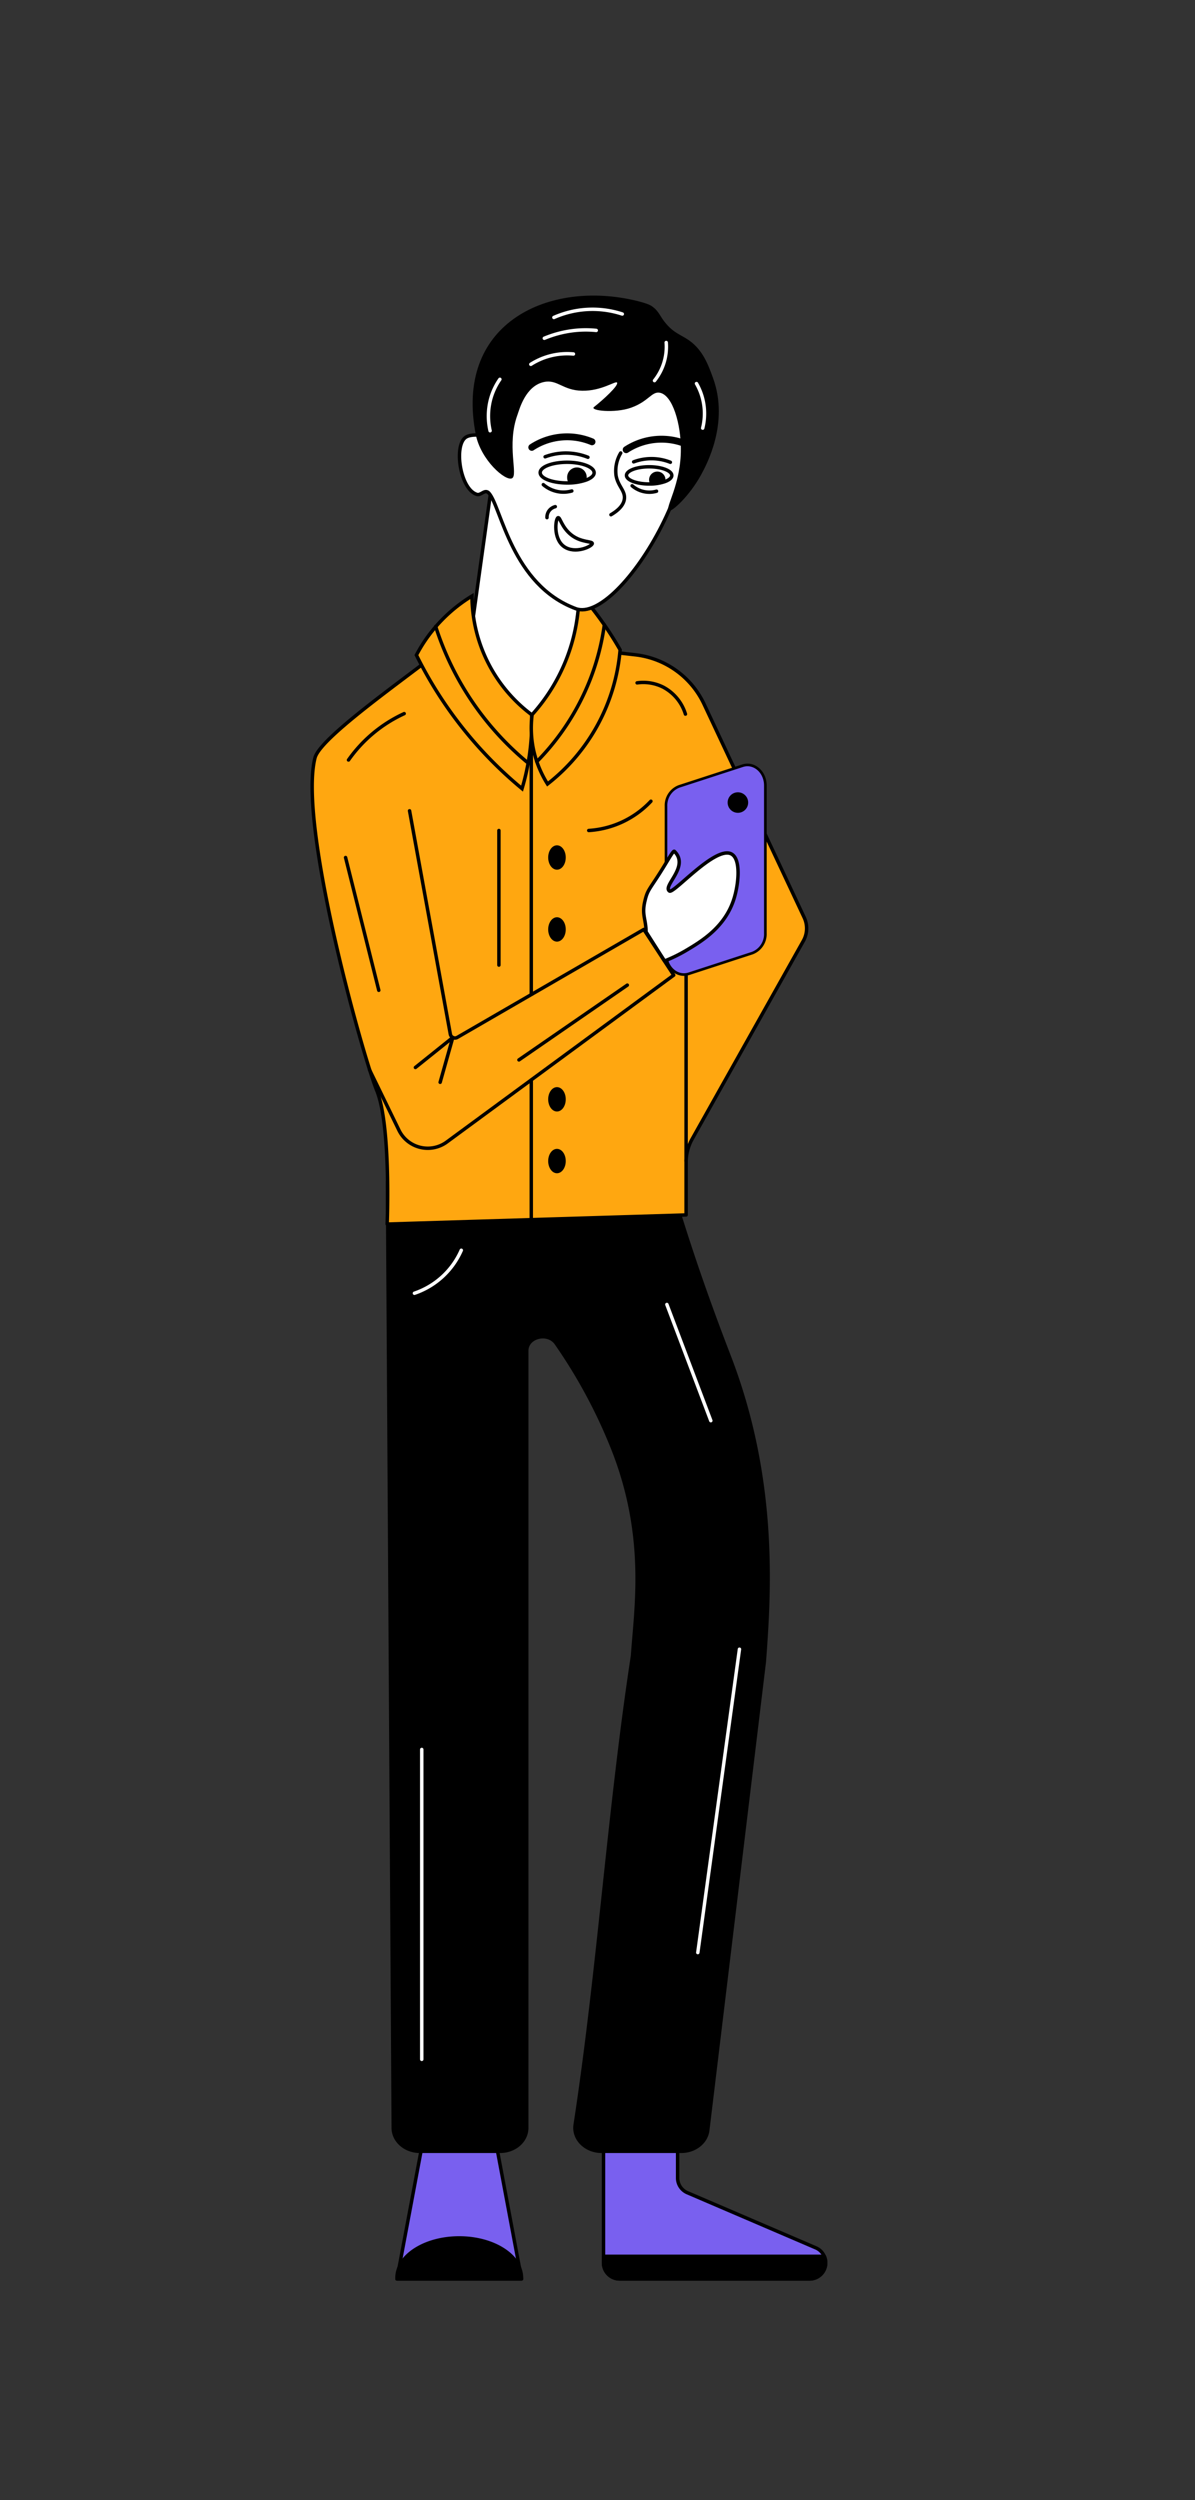 <?xml version="1.0" encoding="UTF-8"?> <svg xmlns="http://www.w3.org/2000/svg" viewBox="0 0 346.87 725.67"><rect x="0" y="0" width="346.87" height="725.67" fill="#333333" stroke="none"/> <defs> <style>.cls-1,.cls-6{fill:#7960ef;}.cls-1,.cls-2,.cls-3,.cls-4,.cls-5,.cls-6,.cls-7,.cls-8,.cls-9{stroke:#000;}.cls-1,.cls-10,.cls-2,.cls-3,.cls-4,.cls-5,.cls-6,.cls-7,.cls-9{stroke-linecap:round;stroke-linejoin:round;}.cls-3{stroke-width:1.08px;}.cls-4,.cls-8{fill:#ffa710;}.cls-10,.cls-5,.cls-9{fill:none;}.cls-6{stroke-width:0.76px;}.cls-7{fill:#fff;}.cls-8{stroke-miterlimit:10;}.cls-9{stroke-width:2px;}.cls-10{stroke:#fff;}</style> </defs> <title>персы</title> <g id="Слой_23" data-name="Слой 23"> <polygon class="cls-1" points="151.38 661.49 115.24 661.49 122.61 622.23 144.01 622.23 151.38 661.49"></polygon> <path class="cls-2" d="M151.37,661.49a2.81,2.81,0,0,0,0-.29c0-6.42-8.09-11.62-18.07-11.62s-18.07,5.2-18.07,11.62c0,.1,0,.19,0,.29Z"></path> <path class="cls-1" d="M239.67,656.82a4.67,4.67,0,0,1-4.67,4.67H179.85a4.68,4.68,0,0,1-4.67-4.67V624a4.67,4.67,0,0,1,4.31-4.65l12.2-1a4.67,4.67,0,0,1,5,4.66v9.16a4.66,4.66,0,0,0,2.83,4.29l37.28,16a4.57,4.57,0,0,1,2.06,1.72,5.44,5.44,0,0,1,.37.67A4.72,4.72,0,0,1,239.67,656.82Z"></path> <path class="cls-2" d="M239.67,656.82a4.67,4.67,0,0,1-4.67,4.67H179.85a4.68,4.68,0,0,1-4.67-4.67v-1.9h64.09A4.72,4.72,0,0,1,239.67,656.82Z"></path> <path class="cls-3" d="M112.51,342.92l1.68,274.72c0,3.73,3.44,6.76,7.68,6.76h23.3c4.24,0,7.68-3,7.68-6.76V392.08c0-4.14,6.18-5.69,8.63-2.16A151,151,0,0,1,178,420.7c10,25.43,6.6,46,5.65,59.89C176.8,525.37,173.86,572,167,616.73c-.62,4.06,3,7.67,7.61,7.67h23.15c3.85,0,7.11-2.52,7.61-5.88l16.44-136.14c1.51-20.06,3.67-52.77-10.2-88.72-8.88-23-14.08-39.64-18.05-53.29Z"></path> <path class="cls-4" d="M133.38,184.27c-8.12,7.56-40.21,28.88-41.95,35.72-4.91,19.28,13.8,86.36,17.95,96.57s3,38.74,3,38.74l86.77-2.65V337.38a13.89,13.89,0,0,1,1.77-6.79l32.27-57.49a7.4,7.4,0,0,0,.25-6.76l-29.07-61.95a25.18,25.18,0,0,0-20-14.33Z"></path> <line class="cls-5" x1="154.21" y1="313.47" x2="154.21" y2="354.02"></line> <line class="cls-5" x1="154.21" y1="203.74" x2="154.21" y2="288.63"></line> <path class="cls-5" d="M170.89,241.06a27,27,0,0,0,18.05-8.5"></path> <line class="cls-5" x1="199.15" y1="337.01" x2="199.15" y2="282.85"></line> <path class="cls-6" d="M218.37,276.65l-18.42,6c-3.33,1.08-6.63-1.78-6.63-5.74V234a5.91,5.91,0,0,1,3.79-5.74l18.43-6c3.32-1.08,6.62,1.78,6.62,5.74v42.9A5.9,5.9,0,0,1,218.37,276.65Z"></path> <path class="cls-7" d="M192.9,278.94l-5.37-8.45c0-3.62-1.26-4.88-.38-8.74s1.32-3.24,5.95-10.86c1.53-2.53,2.39-4,2.65-3.78,4.53,4.39-3.53,10.05-1.42,11.53,1.2.83,13.29-13.18,17.95-10.78,2.83,1.46,2.13,8.66.78,13-2.58,8.28-9.52,12.4-13.74,14.92a45.16,45.16,0,0,1-6.42,3.16"></path> <path class="cls-5" d="M118.88,235.34l11.84,64.85a1.37,1.37,0,0,0,2,.94l54.16-31.35c5.48,8.39,3.19,4.88,8.68,13.27l-65.87,48.43a9.31,9.31,0,0,1-13.89-3.42q-4.26-8.76-8.53-17.52"></path> <path class="cls-5" d="M120.58,309.85l10.85-8.7-3.67,13"></path> <polygon class="cls-7" points="142.83 139.93 133.38 207.8 162.38 218.86 168.72 171 142.83 139.93"></polygon> <path class="cls-8" d="M137,173a43.24,43.24,0,0,0,17.31,34.44,66.87,66.87,0,0,1-2.78,21.47,118.48,118.48,0,0,1-30.66-38.76,43.22,43.22,0,0,1,4.72-7.18A44.43,44.43,0,0,1,137,173Z"></path> <path class="cls-8" d="M168.06,172a53,53,0,0,1-13.6,35.43,30.47,30.47,0,0,0,.47,10.49,30.9,30.9,0,0,0,4,9.64A55.21,55.21,0,0,0,180,188.62c-1.45-2.53-3.14-5.24-5.11-8A96.85,96.85,0,0,0,168.06,172Z"></path> <path class="cls-5" d="M126.46,181.85a84.65,84.65,0,0,0,26.8,39.59"></path> <path class="cls-5" d="M175.42,181.38a69.82,69.82,0,0,1-4.15,15.93,70.8,70.8,0,0,1-15.45,23.77"></path> <path class="cls-7" d="M141.13,126.59c-1.85-.42-4.49-.55-5.86.28-3.61,2.2-1.79,15.06,3.12,16.63,1.28.41,2.35-1.71,3.56-.33,3.58,4.11,6.62,26.58,25.17,33.5,12.95,4.83,43.93-46.86,28.72-65.86-4.19-5.23-12.63-7.87-20.5-7.94C145,102.59,152.12,129,141.13,126.59Z"></path> <path class="cls-5" d="M162,150.26c.59-.16,1,2.76,3.82,5s6.08,1.8,6.1,2.48c0,.87-5,3.19-8.21.9S161.23,150.48,162,150.26Z"></path> <path class="cls-5" d="M161.18,147.06a3.26,3.26,0,0,0-1.91,1.35,3.2,3.2,0,0,0-.5,1.84"></path> <path class="cls-5" d="M180.18,131.48a10.15,10.15,0,0,0-1.35,6.59c.55,3.1,2.69,4.36,2.41,6.73-.14,1.21-.93,2.86-3.9,4.61"></path> <path class="cls-5" d="M172.46,137.22c0,.81-.85,1.54-2.23,2.08a15.82,15.82,0,0,1-5.17.88h-.43c-4.33,0-7.83-1.33-7.83-3s3.5-3,7.83-3S172.46,135.57,172.46,137.22Z"></path> <path d="M170.3,138.69a2.43,2.43,0,0,1-.07.61,15.82,15.82,0,0,1-5.17.88,2.79,2.79,0,0,1-.43-1.49,2.84,2.84,0,1,1,5.67,0Z"></path> <path class="cls-5" d="M195,138c0,.68-.71,1.29-1.87,1.74a13.13,13.13,0,0,1-4.34.74h-.36c-3.64,0-6.58-1.12-6.58-2.49s2.94-2.5,6.58-2.5S195,136.64,195,138Z"></path> <path d="M193.17,139.26a2.1,2.1,0,0,1-.06.51,13.13,13.13,0,0,1-4.34.74,2.31,2.31,0,0,1-.36-1.25,2.38,2.38,0,0,1,4.76,0Z"></path> <path class="cls-5" d="M157.71,140.67a9.06,9.06,0,0,0,4.82,2.12,8.87,8.87,0,0,0,3.45-.28"></path> <path class="cls-5" d="M158.23,132.59a17.25,17.25,0,0,1,12.43.14"></path> <path class="cls-9" d="M154.36,129.85a18.72,18.72,0,0,1,17.48-1.61"></path> <path class="cls-5" d="M183.49,141a7.71,7.71,0,0,0,4.13,1.82,7.47,7.47,0,0,0,2.95-.24"></path> <path class="cls-5" d="M183.93,134.06a14.83,14.83,0,0,1,10.65.12"></path> <path class="cls-9" d="M181.76,130.53a18.76,18.76,0,0,1,17.48-1.6"></path> <path d="M183.38,87c3.46.75,5.29,1.41,6,2,2,1.46,2.12,2.84,4,5,2.33,2.72,4.23,3.15,6.52,4.72,4.11,2.83,5.69,7.19,7.09,11.06,4.73,13.06-2,25.3-3.5,28.06-3.39,6.18-8.55,10.87-9.35,10.4-1.24-.74,3.56-7.56,3.49-18,0-7.08-2.35-15.58-6.14-16.25-2.34-.41-3.21,2.53-8.31,4.35-4.73,1.69-12.08.84-10.77-.19,2.64-2.08,7.19-6.23,6.71-7.09-.37-.64-4.45,2.45-10.11,2.36s-7.17-3.34-11.06-2.55c-5.43,1.11-7.19,8-7.72,9.46-3.26,8.91.27,17.62-1.63,18.51s-9-5.28-10.49-12.66C131.87,94.27,158.42,81.61,183.38,87Z"></path> <path class="cls-10" d="M133.9,362.9a22.88,22.88,0,0,1-13.6,12.48"></path> <line class="cls-10" x1="122.42" y1="507.8" x2="122.42" y2="597.75"></line> <line class="cls-10" x1="214.64" y1="478.7" x2="202.55" y2="566.76"></line> <line class="cls-10" x1="193.57" y1="378.64" x2="206.33" y2="412.37"></line> <line class="cls-5" x1="100.31" y1="248.9" x2="109.95" y2="287.45"></line> <line class="cls-5" x1="150.63" y1="307.65" x2="182.09" y2="285.94"></line> <path class="cls-5" d="M184.93,198.21a12.85,12.85,0,0,1,7.65,1.28,13.25,13.25,0,0,1,6.38,7.79"></path> <path class="cls-5" d="M117.32,207.14a40.25,40.25,0,0,0-16.16,13.46"></path> <ellipse cx="161.67" cy="248.9" rx="2.55" ry="3.54"></ellipse> <ellipse cx="161.67" cy="269.78" rx="2.55" ry="3.54"></ellipse> <ellipse cx="161.67" cy="319.09" rx="2.55" ry="3.54"></ellipse> <ellipse cx="161.67" cy="337.01" rx="2.55" ry="3.54"></ellipse> <line class="cls-5" x1="144.82" y1="241.06" x2="144.82" y2="280.13"></line> <path class="cls-10" d="M160.78,92.15a27.7,27.7,0,0,1,19.85-1"></path> <path class="cls-10" d="M193.38,99.42a15.78,15.78,0,0,1-3.4,11.06"></path> <path class="cls-10" d="M202.17,111.33a17.5,17.5,0,0,1,1.8,12.94"></path> <path class="cls-10" d="M158,98.19A31.67,31.67,0,0,1,166.17,96a30.42,30.42,0,0,1,6.9-.09"></path> <path class="cls-10" d="M154.08,105.75a19.6,19.6,0,0,1,12.37-3"></path> <path class="cls-10" d="M145.1,110.1a18.62,18.62,0,0,0-2.55,5.29,19,19,0,0,0-.29,9.64"></path> <circle cx="214.19" cy="232.95" r="2.98"></circle> </g> </svg> 